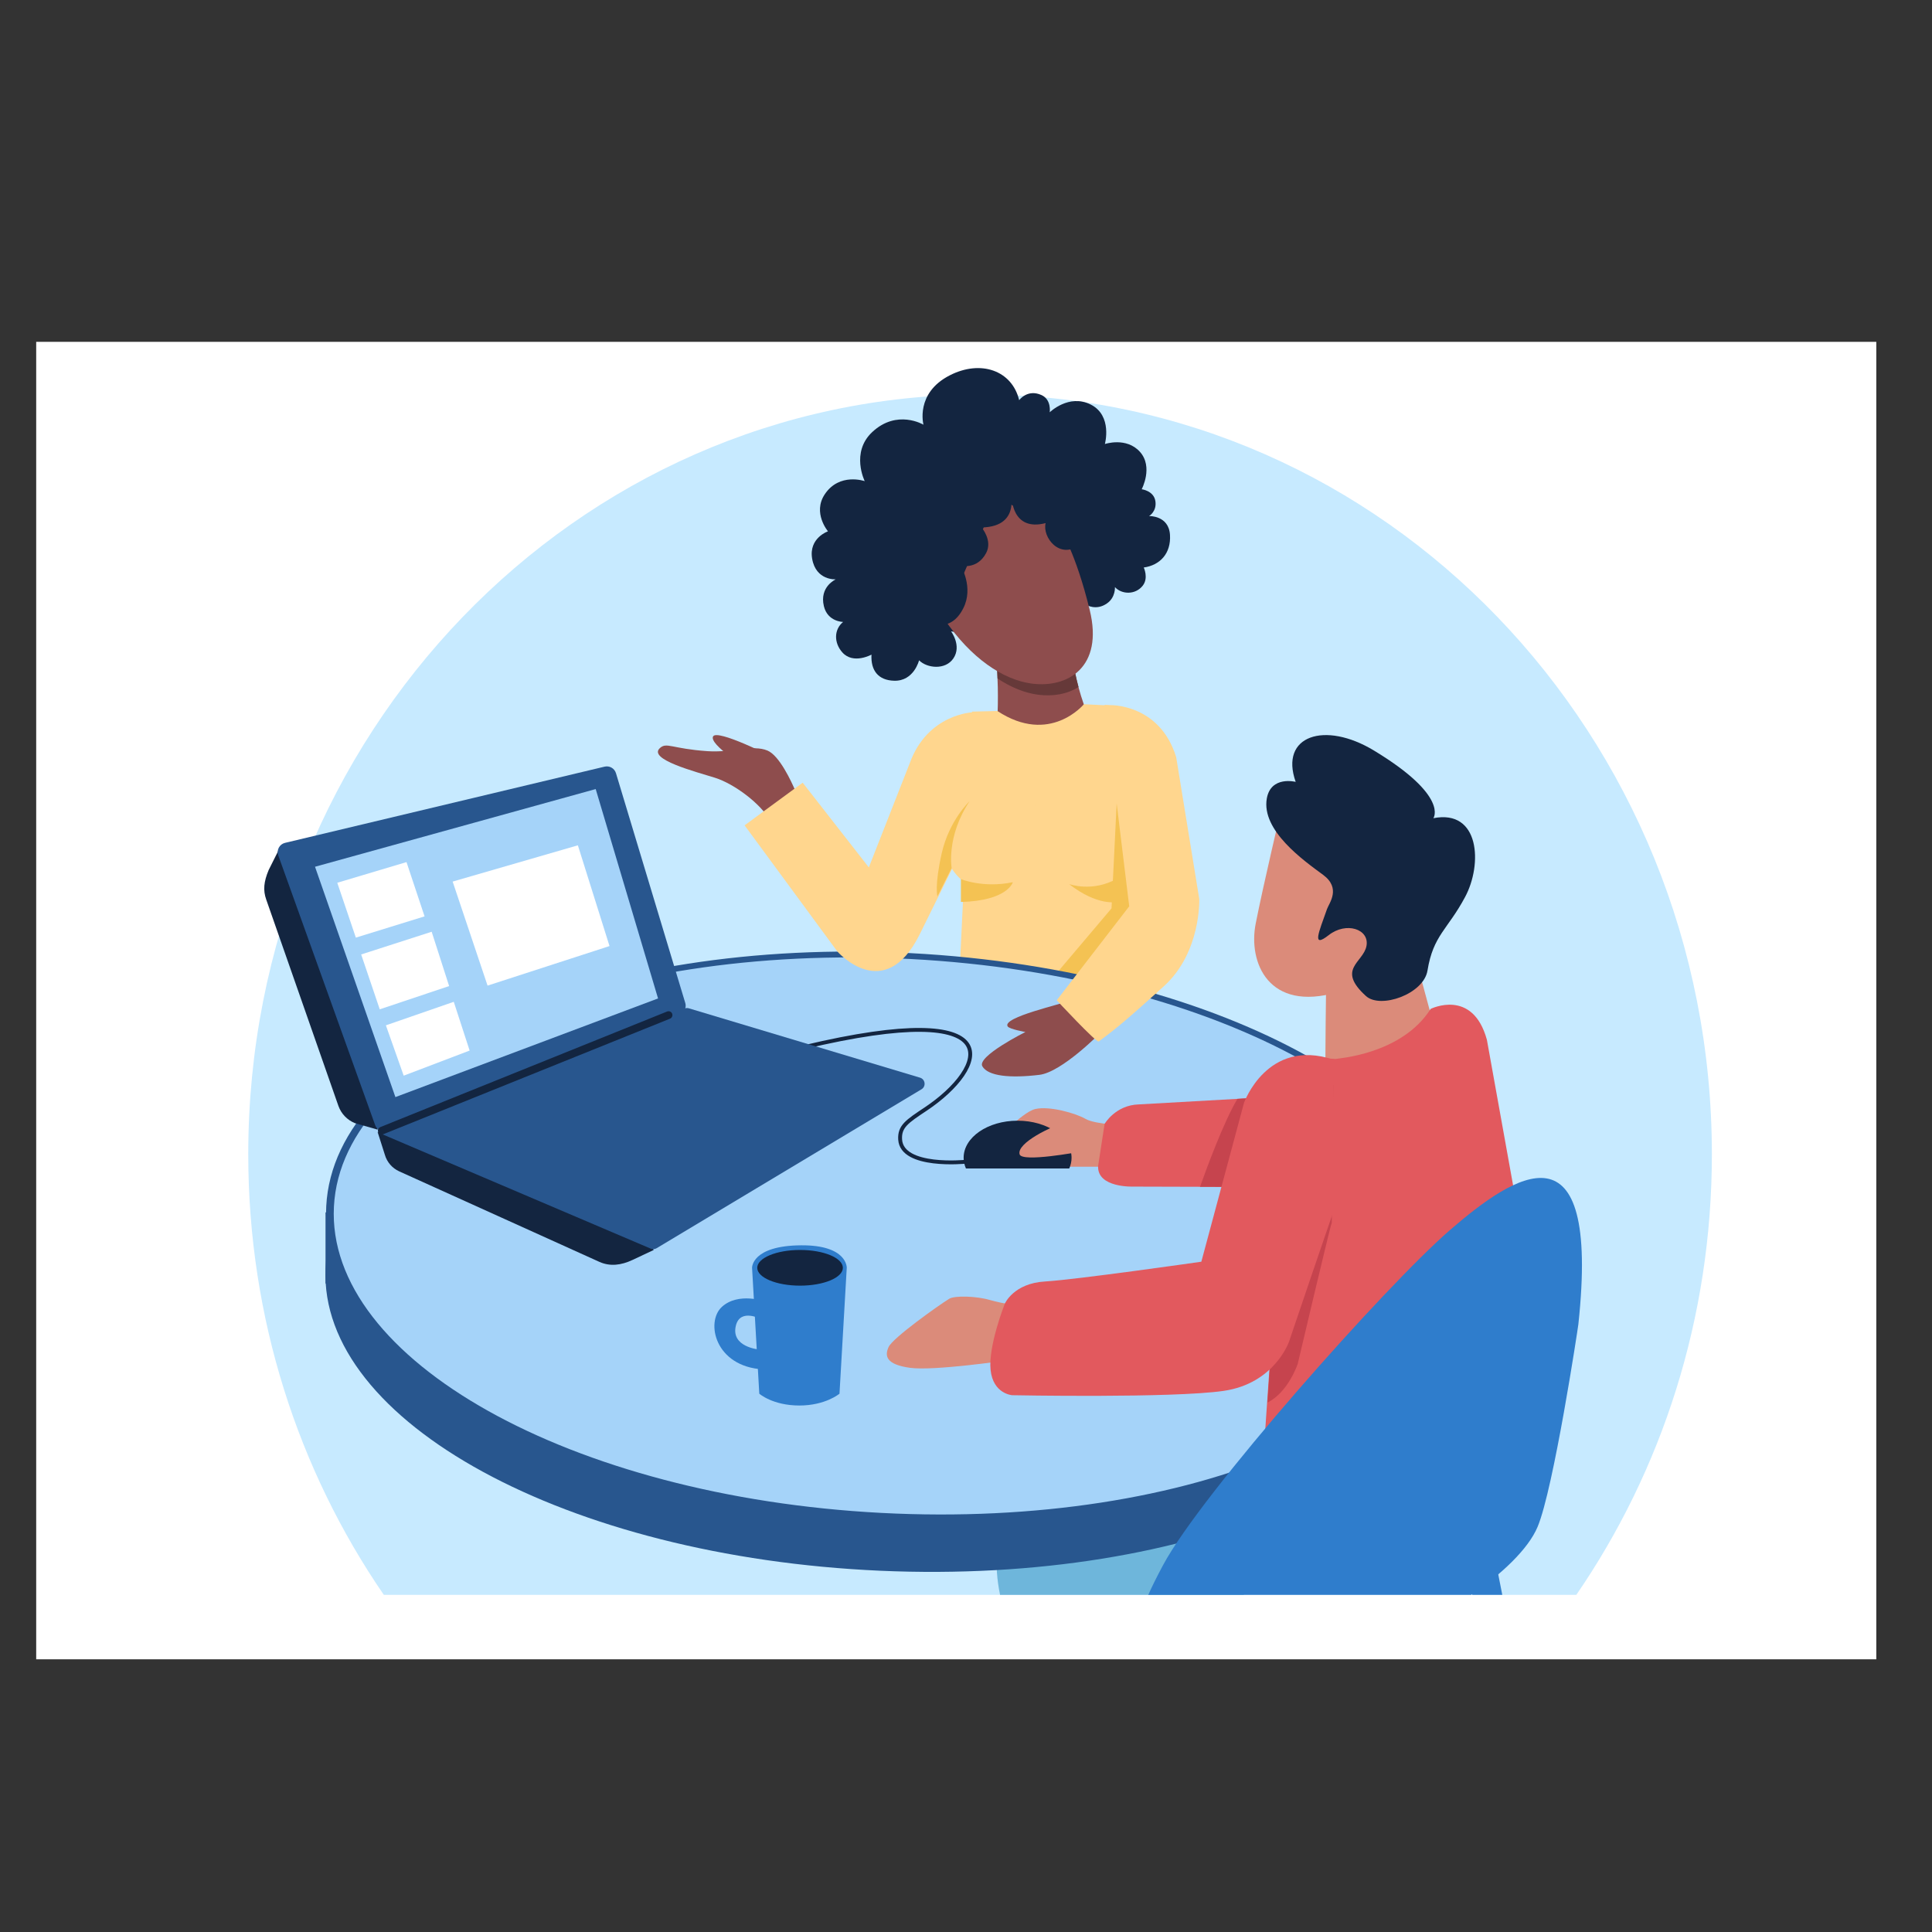 <svg xmlns:svg="http://www.w3.org/2000/svg" xmlns="http://www.w3.org/2000/svg" version="1.1" id="svg2" xml:space="preserve" width="666.67" height="666.67" viewBox="0 0 666.67 666.67"><rect x="0" y="0" width="666.67" height="666.67" fill="#333333" stroke="none"/><defs id="defs6"><clipPath clipPathUnits="userSpaceOnUse" id="clipPath20"><path d="M0 500H500V0H0Z" id="path18"/></clipPath></defs><g id="g10" transform="matrix(1.333,0,0,-1.333,0,666.667)"><path d="M485.71 70.59H9.37v341.05h476.34z" id="path12" fill="#fff"/><g id="g14"><g id="g16" clip-path="url(#clipPath20)"><g id="g22" transform="translate(408.056,87.273)"><path d="m0 0c22.09 32.17 35.09 71.53 35.09 114.05 0 108.62-84.82 196.67-189.44 196.67-104.62 0-189.44-88.05-189.44-196.67 0-42.52 13-81.88 35.09-114.05z" id="path24" fill="#c7eaff"/></g><g id="g26" transform="translate(206.347,294.314)"><path d="m0 0c0 0-0.14 0.37-0.4 0.97-1.08 2.54-4.18 9.26-7.28 10.55-3.84 1.6-9.1-0.6-15.52-0.16-9.28 0.64-10.56 2.4-12.32 0.8-3.18-2.89 9.12-6.08 14.24-7.68 5.12-1.6 12-6.88 14.24-11.04z" id="path28" fill="#8e4d4d"/></g><g id="g30" transform="translate(84.267,186.314)"><path d="M0 0V-18.4L7.84-23.04 7.04-3.36Z" id="path32" fill="#28568e"/></g><g id="g34" transform="translate(345.228,114.598)"><path d="M0 0-16.64 17.16-53.76 5.32c-1.92-0.59-31.36-5.92-33.28-21.3-0.44-3.55-0.1-7.45 0.69-11.35h63.04z" id="path36" fill="#6eb6db"/></g><g id="g38" transform="translate(257.761,331.861)"><path d="m0 0c0 0 1.71-16.43-0.85-28.16l13.87-6.19 14.29 11.73c0 0-4.91 4.91-7.47 20.48z" id="path40" fill="#8e4d4d"/></g><g id="g42" transform="translate(258.187,316.074)"><path d="m0 0-6.56-0.16-3.2-66.88c0 0 51.52-11.04 51.68-11.36C42.08-78.72 30.08 1.36 30.08 1.36L22.4 1.76C22.4 1.76 13.6-8.96 0 0" id="path44" fill="#ffd68e"/></g><g id="g46" transform="translate(289.227,295.434)"><path d="M0 0-1.49-30.45-16.48-48.16c0 0 12.22-7.63 12.8-7.2 4.91 3.63 3.04 1.81 12 9.92 9.71 8.79 8.32 16.91 8.32 16.91L10.67 8.16C6.4 22.03 0.64 12.48 0.64 12.48Z" id="path48" fill="#f4c253"/></g><g id="g50" transform="translate(377.796,158.735)"><path d="m0 0c-1.76-39.61-68.89-68.81-149.94-65.22-81.05 3.59-145.33 38.62-143.58 78.23 1.76 39.61 68.89 68.81 149.94 65.22C-62.53 74.63 1.76 39.61 0 0" id="path52" fill="#28568e"/></g><g id="g54" transform="translate(379.332,172.451)"><path d="m0 0c-2.12-40.44-69.85-69.76-151.28-65.5-81.43 4.27-145.72 40.51-143.6 80.94 2.12 40.44 69.85 69.76 151.28 65.5C-62.18 76.68 2.12 40.44 0 0" id="path56" fill="#28568e"/></g><g id="g58" transform="translate(377.333,172.556)"><path d="m0 0c-2.07-39.59-68.87-68.28-149.2-64.07-80.32 4.21-143.76 39.72-141.69 79.31 2.07 39.6 68.87 68.28 149.2 64.08C-61.36 75.1 2.07 39.6 0 0" id="path60" fill="#a5d3f9"/></g><g id="g62" transform="translate(279.181,322.283)"><path d="m0 0c-0.57 2.16-1.12 4.62-1.58 7.45l-19.84 2.13c0 0 0.31-3.01 0.47-7.38 3.54-2.35 7.12-3.76 10.52-4.2C-6.68-2.48-2.91-1.88 0 0" id="path64" fill="#663939"/></g><g id="g66" transform="translate(251.557,337.426)"><path d="m0 0c-2.25-1.44-5.36-0.74-5.36-0.74 0 0 2.82-3.71 0.6-7-2.07-3.07-6.83-2.56-8.88-0.49 0 0-1.32-5.43-6.45-5.29-4.08 0.11-6.09 2.61-5.87 6.76 0 0-4.69-2.59-7.52 0.55-2.28 2.53-2.17 6.01 0.18 7.91 0 0-4 0.02-4.98 4.07-1.22 5.06 3.08 6.96 3.08 6.96 0 0-5.14-0.37-6.12 5.34-0.92 5.37 4.1 7.09 4.1 7.09 0 0-4.05 4.77-0.83 9.59 3.8 5.69 10.34 3.4 10.34 3.4 0 0-3.69 7.42 1.94 12.7 6.42 6.01 13.27 1.91 13.27 1.91 0 0-2.21 8.16 6.79 12.77 8.02 4.12 16.15 1.27 17.98-6.43 0 0 2.11 2.97 5.76 1.34 2.65-1.18 2.15-4.47 2.15-4.47 0 0 4.96 4.87 10.63 2 5.68-2.88 3.65-10.21 3.65-10.21 0 0 5.55 1.88 9.07-2.02 3.52-3.91 0.46-9.69 0.46-9.69 0 0 3.12-0.38 3.54-3.06 0.42-2.68-1.63-3.88-1.63-3.88 0 0 5.09 0.19 5.41-4.85 0.31-4.82-2.57-7.88-6.79-8.47 0 0 1.3-2.71-0.26-4.7-1.92-2.44-5.46-2.29-7.2-0.37 0 0 0.2-2.67-2.07-4.23C32.21 4.54 29.72 6.1 29.72 6.1L24.21 16.7 1.69 7.54C1.69 7.54 3.9 2.49 0 0" id="path68" fill="#132540"/></g><g id="g70" transform="translate(274.583,362.89)"><path d="m0 0c0 0 3.88-5.81 7.51-20.68 3.63-14.86-5.71-20.23-14.95-19.05-7.46 0.96-15.84 6.58-22.71 16.73l13.57 31.52z" id="path72" fill="#8e4d4d"/></g><g id="g74" transform="translate(261.12,374.401)"><path d="m0 0c0 0 4.14-10.59-7.02-10.82 0 0 2.91-3.35 1.18-6.61-2.33-4.41-6.59-3.26-6.59-3.26 0 0 3.43-5.63 0.68-11.03-1.66-3.26-3.63-4.19-6.28-4.62 0 0-7.74 28.63-7.86 28.98C-26.01-7.02-4.72 5.18-4.72 5.18Z" id="path76" fill="#132540"/></g><g id="g78" transform="translate(292.107,208.768)"><path d="M0 0C0 0-8.53 0.21-11.09 1.71-13.65 3.2-20.48 5.12-24.11 4.27-27.73 3.41-35.2-4.91-35.2-4.91l7.04-5.76h24.75z" id="path80" fill="#db8b7a"/></g><g id="g82" transform="translate(261.906,371.539)"><path d="m0 0c0 0-0.1-9.11 8.77-6.83-0.91-3.59 3.59-9.59 8.9-5.6l1.71 10.24z" id="path84" fill="#132540"/></g><g id="g86" transform="translate(343.308,247.274)"><path d="m0 0c0-0.96-0.32-22.88-0.16-24.16 0.16-1.28 23.68-0.96 23.68-0.96l4.48 12-6.72 24.8z" id="path88" fill="#db8b7a"/></g><g id="g90" transform="translate(345.707,225.994)"><path d="m0 0c0.48 0.16 17.12 1.12 24.64 12.96 0 0 10.88 5.44 14.56-8l10.08-56c0 0-43.36-49.28-43.36-49.76 0-0.48-24.64-3.04-24.64-3.04l4.48 65.12 7.36 39.2z" id="path92" fill="#e2595e"/></g><g id="g94" transform="translate(327.467,216.074)"><path d="m0 0-5.6-23.2-28.4 0.08c0 0-9.52-0.4-9.2 5.36l1.68 10.88c0 0 2.8 4.88 8.88 5.04z" id="path96" fill="#e2595e"/></g><g id="g98" transform="translate(375.308,181.674)"><path d="m0 0c-16.64-14.4-64.32-68.16-74.24-86.72-1.55-2.9-2.82-5.44-3.82-7.68H5.52c7.73 5.22 14.77 11.8 17.2 17.6 4.16 9.92 10.46 51.53 10.56 52.48C39.04 29.44 16.64 14.4 0 0" id="path100" fill="#2f7dcc"/></g><g id="g102" transform="translate(217.315,139.347)"><path d="M0 0C0 0-3.63-3.06-10.38-3.06-17.31-3.06-20.76 0-20.76 0l-1.87 32.59c0 0-0.17 5.73 12.71 5.82 12 0.08 11.8-5.82 11.8-5.82z" id="path104" fill="#2f7dcc"/></g><g id="g106" transform="translate(218.187,171.935)"><path d="m0 0c0-2.55-4.96-4.62-11.08-4.62-6.12 0-11.08 2.07-11.08 4.62 0 2.55 4.96 4.62 11.08 4.62C-4.96 4.62 0 2.55 0 0" id="path108" fill="#132540"/></g><g id="g110" transform="translate(271.467,282.581)"><path d="m0 0c0-7.51-6.09-13.6-13.6-13.6-7.51 0-13.6 6.09-13.6 13.6 0 7.51 6.09 13.6 13.6 13.6C-6.09 13.6 0 7.51 0 0" id="path112" fill="#ffd68e"/></g><g id="g114" transform="translate(276.747,241.087)"><path d="m0 0c-1.49-0.85-17.48-4.28-15.89-6.67 0.48-0.72 4.59-1.44 4.59-1.44 0 0-12.64-6.32-11.15-8.88 1.49-2.56 7.2-3.12 14.77-2.21 5.82 0.7 15.79 10.88 15.79 10.88z" id="path116" fill="#8e4d4d"/></g><g id="g118" transform="translate(251.947,315.754)"><path d="M0 0C0 0-11.84-0.32-16.48-13.28L-27.04-40.16-44.16-18.24-59.2-29.28-35.2-61.92c0 0 12.16-13.92 21.28 4.32l13.12 26.56z" id="path120" fill="#ffd68e"/></g><g id="g122" transform="translate(285.947,317.674)"><path d="M0 0 6.37-52.16-12.4-76.48c0 0 10.3-11.09 10.88-10.67 4.91 3.63 7.89 6.19 16.85 14.29 9.71 8.79 9.17 22.61 9.17 22.61l-5.97 36.69C14.27 0.32 1.44-0.08 1.44-0.08Z" id="path124" fill="#ffd68e"/></g><g id="g126" transform="translate(276.789,197.648)"><path d="m0 0c0.39 0.88 0.6 1.81 0.6 2.77 0 5.3-6.26 9.6-13.97 9.6-7.72 0-13.97-4.3-13.97-9.6 0-0.96 0.21-1.89 0.6-2.77z" id="path128" fill="#132540"/></g><g id="g130" transform="translate(249.867,199.381)"><path d="m0 0c0 0-16.39-1.65-16.85 5.76-0.21 3.41 1.82 4.7 6.61 7.89 16 10.67 23.04 29.01-31.57 16" id="path132" style="fill:none;stroke-linecap:round;stroke-linejoin:round;stroke:#132540"/></g><g id="g134" transform="translate(276.107,209.62)"><path d="m0 0c-3.63-0.85-13.04-5.39-12.16-8.32 0.64-2.13 15.36 0.64 15.36 0.64z" id="path136" fill="#db8b7a"/></g><g id="g138" transform="translate(193.315,301.3)"><path d="M0 0C0 0-9.71 6.06-8.74 8.16-7.77 10.25 6.95 2.75 6.95 2.75Z" id="path140" fill="#8e4d4d"/></g><g id="g142" transform="translate(331.75,290.986)"><path d="m0 0c0 0-4.73-19.92-6.7-29.98-1.97-10.06 3.35-22.88 21.1-17.75l9.47 6.51 0.59 22.48L4.34 0.99Z" id="path144" fill="#db8b7a"/></g><g id="g146" transform="translate(371.047,288.324)"><path d="m0 0c0 0 4.16 5.68-15.37 17.51-12.73 7.72-24.51 3.88-20.27-8.11 0 0-6.4 1.66-7.47-4.27-1.49-8.32 9.58-16.12 14.55-19.78 4.74-3.49 1.58-7.32 1.03-8.87-2.07-5.92-4.09-10.3 0.44-6.75 4.54 3.55 10.57 1.56 9.78-2.78-0.79-4.34-7.89-5.97-0.12-13 3.75-3.39 14.91 0.51 15.91 6.6 1.49 9.17 5.2 10.56 9.73 19.04C12.77-11.93 12.03 2.37 0 0" id="path148" fill="#132540"/></g><g id="g150" transform="translate(386.491,99.46)"><path d="m0 0-7.6-0.82 2.24-11.37h7.76z" id="path152" fill="#2f7dcc"/></g><g id="g154" transform="translate(265.227,161.834)"><path d="m0 0c0 0-5.53 0.76-8.96 1.76-3.54 1.04-9.15 1.19-10.56 0.32-2.77-1.71-14.61-10.13-15.68-12.48-1.07-2.35-0.64-4.53 5.55-5.39 6.19-0.85 24.96 1.92 24.96 1.92z" id="path156" fill="#db8b7a"/></g><g id="g158" transform="translate(198.05,163.231)"><path d="m0 0c0 0-6.93 2.49-11.19-1.42-4.26-3.91-1.78-15.46 10.66-16.17l-1.07 5.15c0 0-7.38 0.64-5.94 6.24 1.16 4.51 6.56 1.6 6.56 1.6z" id="path160" fill="#2f7dcc"/></g><g id="g162" transform="translate(169.227,176.554)"><path d="M0 0-5.44-2.56C-8.48-4-11.32-4.29-14.01-3.11L-65.89 20.35c-1.8 0.82-3.16 2.38-3.71 4.29l-1.87 5.87 62.08-14.29z" id="path164" fill="#132540"/></g><g id="g166" transform="translate(97.76,207.7)"><path d="m0 0-5.88 1.68c-2 0.81-3.56 2.44-4.28 4.47l-18.69 53.43c-0.84 2.37-0.64 4.59 0.64 7.63l2.72 5.44 24.64-38.72z" id="path168" fill="#132540"/></g><g id="g170" transform="translate(101.473,208.556)"><path d="m0 0 75.75 30.5c0.35 0.14 0.74 0.16 1.1 0.05l59.84-17.95c1.38-0.41 1.61-2.27 0.38-3.01L68.48-31.56c-0.46-0.28-1.02-0.31-1.5-0.1L-2.81-1.92C-4.17-1.34-1.37-0.55 0 0" id="path172" fill="#28568e"/></g><g id="g174" transform="translate(177.391,240.497)"><path d="m0 0-17.94 59.48c-0.38 1.25-1.66 1.99-2.94 1.69l-82.73-19.73c-1.43-0.34-2.25-1.85-1.75-3.24l25.09-69.85c0.38-1.05 1.42-1.72 2.54-1.62l55.91 4.86c0.68 0.06 1.31 0.4 1.73 0.94L-0.42-2.23C0.08-1.6 0.23-0.77 0 0" id="path176" fill="#28568e"/></g><g id="g178" transform="translate(81.546,275.754)"><path d="M0 0 20.81-59.63 88.8-34.09 72.66 20.11Z" id="path180" fill="#a5d3f9"/></g><g id="g182" transform="translate(117.173,271.914)"><path d="m0 0 9.04-26.93 31.57 10.24-8.19 26.08z" id="path184" fill="#fff"/></g><g id="g186" transform="translate(87.307,271.609)"><path d="M0 0 4.81-14.2 22.6-8.7 17.92 5.35Z" id="path188" fill="#fff"/></g><g id="g190" transform="translate(93.493,253.049)"><path d="M0 0 4.81-14.2 22.77-8.18 18.25 5.88Z" id="path192" fill="#fff"/></g><g id="g194" transform="translate(99.893,234.702)"><path d="M0 0 4.61-13.03 21.68-6.53 17.57 6.09Z" id="path196" fill="#fff"/></g><g id="g198" transform="translate(310.648,192.905)"><path d="m0 0 10.33-0.03 4.6 15.4 1.88 7.8-7.12-0.4C6.13 16.89 1.46 4.12 0 0" id="path200" fill="#c6444e"/></g><g id="g202" transform="translate(335.947,147.114)"><path d="M0 0C0 0 8.48 36 8.8 36.48L9.2 72.11C6.43 73.03 3.95 73.35 1.73 73.25L-4.48 38.72-7.84-10.06C-2.4-7.36 0 0 0 0" id="path204" fill="#c6444e"/></g><g id="g206" transform="translate(173.067,237.353)"><path d="M0 0-74.24-29.92" id="path208" style="fill:none;stroke-linecap:round;stroke-linejoin:round;stroke-width:2;stroke:#132540"/></g><g id="g210" transform="translate(345.547,187.434)"><path d="m0 0c-0.32-0.48-11.84-34.56-11.84-34.56 0 0-3.68-10.88-16.96-12.8-13.28-1.92-54.72-1.12-54.72-1.12 0 0-4.96 0.32-5.6 6.56-0.64 6.24 3.68 17.12 3.68 17.12 0 0 2.24 5.28 10.4 5.76 8.16 0.48 40.48 5.12 40.48 5.12l11.04 41.12c0 0 6 16.88 23.12 11.2z" id="path212" fill="#e2595e"/></g><g id="g214" transform="translate(248.747,272.554)"><path d="m0 0c0 0 5.76-2.4 13.44-0.8 0 0-1.28-4.8-13.44-5.12z" id="path216" fill="#f4c253"/></g><g id="g218" transform="translate(276.747,271.274)"><path d="M0 0C0 0 6.08-2.24 12.48 1.44L12.32-4.64C12.32-4.64 7.36-5.76 0 0" id="path220" fill="#f4c253"/></g><g id="g222" transform="translate(246.347,275.434)"><path d="m0 0c0 0-1.44 8.16 4.64 17.28 0 0-5.28-4.96-7.2-13.44-1.92-8.48-1.12-11.2-1.12-11.2z" id="path224" fill="#f4c253"/></g></g></g></g></svg>